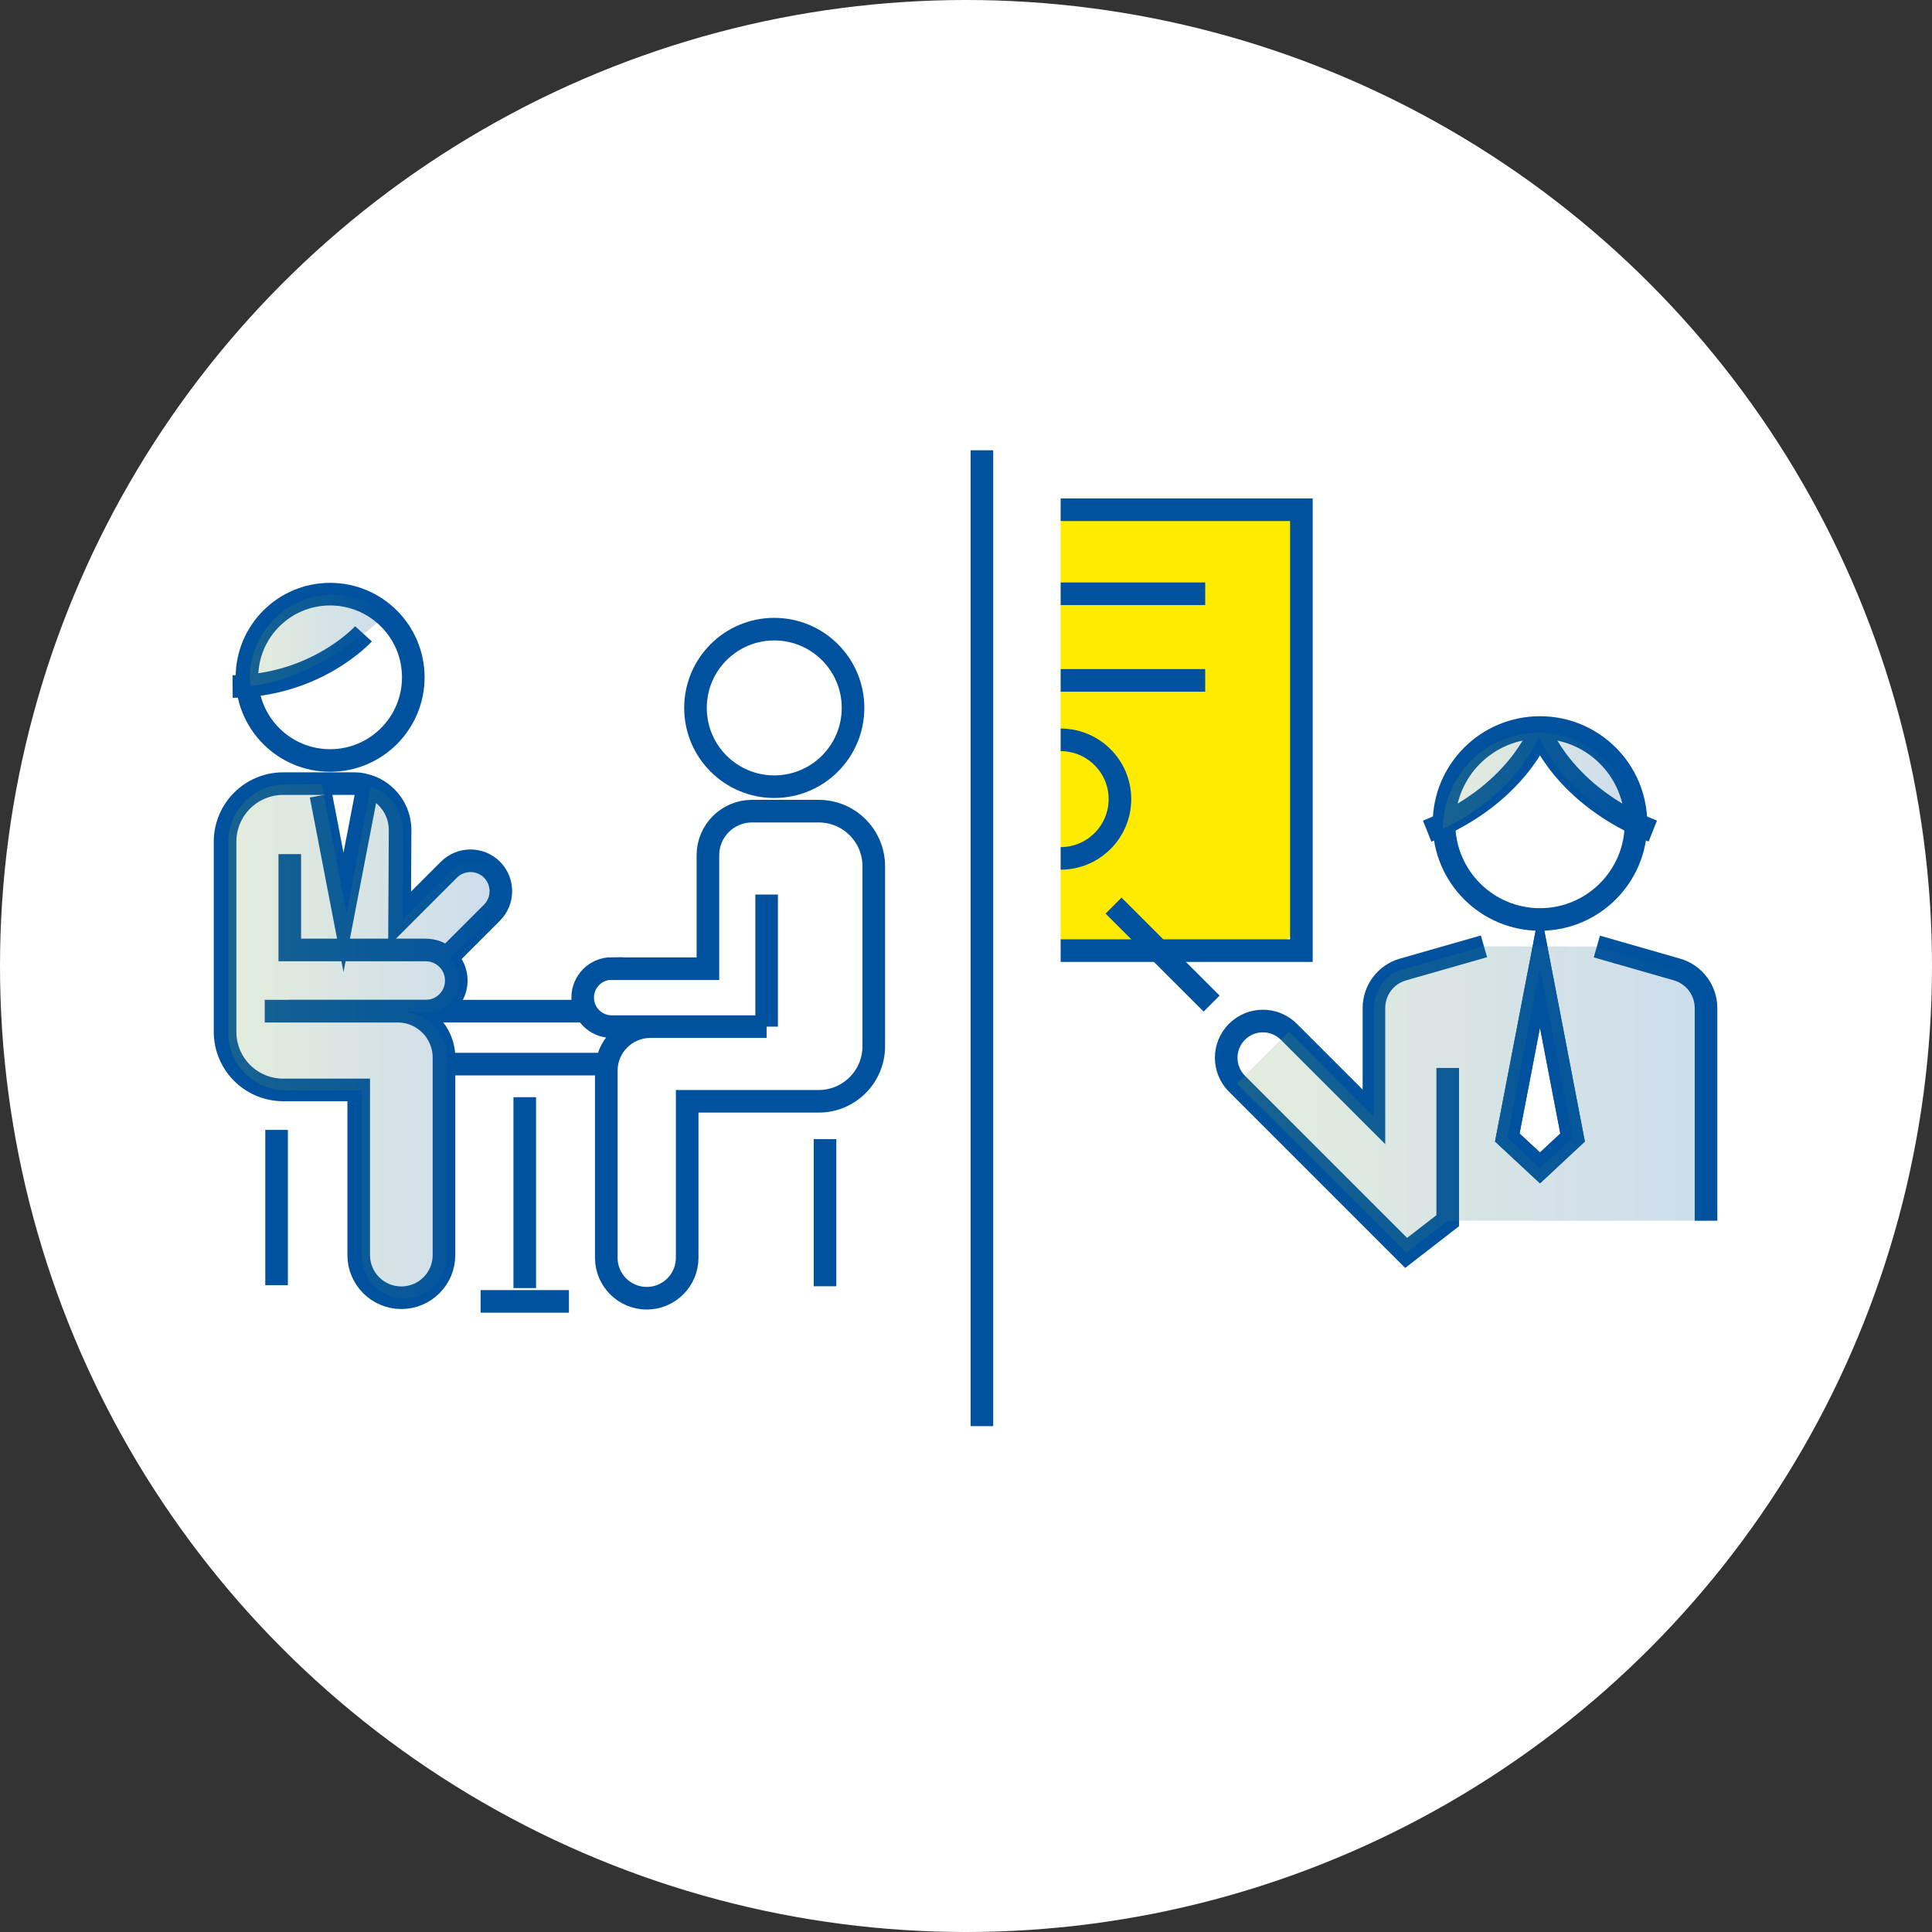 <svg width="171" height="171" viewBox="0 0 171 171" fill="none" xmlns="http://www.w3.org/2000/svg">
<rect x="0" y="0" width="171" height="171" fill="#333333" stroke="none"/>
<circle cx="85.5" cy="85.5" r="85.5" fill="white"/>
<path d="M93.878 44.88H111.799C113.669 44.88 115.184 46.395 115.184 48.265V80.519C115.184 82.388 113.669 83.903 111.799 83.903H93.878V44.88Z" fill="#FFEB00"/>
<path d="M51.581 89.496H35.429" stroke="#00529F" stroke-width="2" stroke-miterlimit="10"/>
<path d="M39.66 94.183H53.282" stroke="#00529F" stroke-width="2" stroke-miterlimit="10"/>
<path d="M46.446 97.111V114.008" stroke="#00529F" stroke-width="2" stroke-miterlimit="10"/>
<path d="M42.537 115.184H50.355" stroke="#00529F" stroke-width="2" stroke-miterlimit="10"/>
<path d="M73.022 100.825V113.847" stroke="#00529F" stroke-width="2" stroke-miterlimit="10"/>
<path d="M68.529 69.629C72.38 69.629 75.501 66.508 75.501 62.657C75.501 58.806 72.38 55.685 68.529 55.685C64.679 55.685 61.557 58.806 61.557 62.657C61.557 66.508 64.679 69.629 68.529 69.629Z" stroke="#00529F" stroke-width="2" stroke-miterlimit="10"/>
<path d="M67.853 90.867H57.564C55.406 90.867 53.663 92.618 53.663 94.767V111.326C53.663 113.306 55.271 114.905 57.242 114.905C59.222 114.905 60.821 113.297 60.821 111.326V97.475H72.464C75.154 97.475 77.337 95.292 77.337 92.601V76.669C77.337 73.978 75.154 71.795 72.464 71.795H66.558C64.4 71.795 62.657 73.547 62.657 75.696V85.739H54.145V85.722C52.724 85.722 51.573 86.873 51.573 88.294C51.573 89.716 52.724 90.867 54.145 90.867H67.853ZM67.853 90.867V79.173" stroke="#00529F" stroke-width="2" stroke-miterlimit="10"/>
<path d="M24.48 100.005V113.754" stroke="#00529F" stroke-width="2" stroke-miterlimit="10"/>
<path d="M29.219 67.311C33.284 67.311 36.58 64.015 36.58 59.95C36.58 55.884 33.284 52.588 29.219 52.588C25.153 52.588 21.857 55.884 21.857 59.95C21.857 64.015 25.153 67.311 29.219 67.311Z" stroke="#00529F" stroke-width="2" stroke-miterlimit="10"/>
<path d="M25.64 89.496H35.184C37.46 89.496 39.296 91.34 39.296 93.608V111.089C39.296 113.17 37.604 114.862 35.522 114.862C33.441 114.862 31.749 113.17 31.749 111.089V96.468H25.064C22.221 96.468 19.92 94.166 19.92 91.323V74.503C19.92 71.66 22.221 69.358 25.064 69.358H31.3C33.576 69.358 35.412 71.203 35.412 73.471L35.37 81.339L39.736 76.973C40.785 75.924 42.494 75.924 43.543 76.973C44.593 78.023 44.593 79.732 43.543 80.781L39.524 84.8" stroke="#00529F" stroke-width="2" stroke-miterlimit="10"/>
<path d="M32.4 70.399L30.403 80.756L28.406 70.399" stroke="#00529F" stroke-width="2" stroke-miterlimit="10"/>
<path d="M23.431 89.496H37.68C39.177 89.496 40.387 88.286 40.387 86.788C40.387 85.291 39.177 84.081 37.68 84.081H35.421H25.648V75.594" stroke="#00529F" stroke-width="2" stroke-miterlimit="10"/>
<path d="M32.172 56.1C32.172 56.1 28 60.711 20.588 60.762" stroke="#00529F" stroke-width="2" stroke-miterlimit="10"/>
<path d="M86.907 39.854V126.226" stroke="#00529F" stroke-width="2" stroke-miterlimit="10"/>
<path d="M93.879 45.117H115.184V84.14H93.879" stroke="#00529F" stroke-width="2" stroke-miterlimit="10"/>
<path d="M93.879 52.554H106.672" stroke="#00529F" stroke-width="2" stroke-miterlimit="10"/>
<path d="M93.879 60.221H106.672" stroke="#00529F" stroke-width="2" stroke-miterlimit="10"/>
<path d="M93.879 65.483C96.773 65.483 99.125 67.835 99.125 70.729C99.125 73.623 96.773 75.975 93.879 75.975" stroke="#00529F" stroke-width="2" stroke-miterlimit="10"/>
<path d="M141.337 83.776L148.419 85.807C149.951 86.247 151 87.643 151 89.225V108.043" stroke="#00529F" stroke-width="2" stroke-miterlimit="10"/>
<path d="M136.303 81.382C140.995 81.382 144.798 77.578 144.798 72.887C144.798 68.195 140.995 64.392 136.303 64.392C131.611 64.392 127.808 68.195 127.808 72.887C127.808 77.578 131.611 81.382 136.303 81.382Z" stroke="#00529F" stroke-width="2" stroke-miterlimit="10"/>
<path d="M136.303 103.372L133.41 100.681L136.303 85.663L139.189 100.681L136.303 103.372Z" stroke="#00529F" stroke-width="2" stroke-miterlimit="10"/>
<path d="M136.303 64.705C136.303 64.705 134.255 70.399 126.319 73.563" stroke="#00529F" stroke-width="2" stroke-miterlimit="10"/>
<path d="M136.303 64.705C136.303 64.705 138.35 70.399 146.287 73.563" stroke="#00529F" stroke-width="2" stroke-miterlimit="10"/>
<path d="M128.138 94.522V108.043L124.457 110.894L109.481 95.918C108.212 94.648 108.212 92.593 109.481 91.323C110.75 90.054 112.806 90.054 114.076 91.323L121.606 98.854V89.225C121.606 87.634 122.655 86.238 124.187 85.807L131.345 83.759" stroke="#00529F" stroke-width="2" stroke-miterlimit="10"/>
<path d="M98.558 80.154L107.239 88.827" stroke="#00529F" stroke-width="2" stroke-miterlimit="10"/>
<path d="M136.303 103.372L133.41 100.681L136.303 85.663L139.189 100.681L136.303 103.372Z" stroke="#00529F" stroke-width="2" stroke-miterlimit="10"/>
<path opacity="0.2" d="M136.209 64.857C131.522 64.857 127.714 68.656 127.714 73.352C127.714 73.352 127.714 73.369 127.714 73.377C134.424 70.145 136.209 65.17 136.209 65.17C136.209 65.17 137.995 70.145 144.704 73.377C144.704 73.377 144.704 73.36 144.704 73.352C144.704 68.664 140.905 64.857 136.209 64.857Z" fill="url(#paint0_linear_2257_8153)"/>
<path opacity="0.2" d="M109.481 95.918L124.457 110.894L128.138 108.043H151V89.225C151 87.634 149.951 86.238 148.419 85.807L141.337 83.776L131.345 83.751L124.186 85.798C122.655 86.238 121.606 87.634 121.606 89.217V98.845L114.075 91.315L109.481 95.909V95.918ZM136.303 103.372L133.409 100.681L136.303 85.663L139.196 100.681L136.303 103.372Z" fill="url(#paint1_linear_2257_8153)"/>
<g opacity="0.2">
<path d="M29.481 52.639C25.419 52.639 22.12 55.931 22.12 60C22.12 60.246 22.137 60.491 22.154 60.728C27.789 60.093 32.654 55.854 34.202 54.365C32.925 53.291 31.275 52.639 29.472 52.639H29.481Z" fill="url(#paint2_linear_2257_8153)"/>
<path d="M43.814 80.832C44.863 79.782 44.863 78.073 43.814 77.024C42.765 75.975 41.055 75.975 40.006 77.024L35.64 81.39L35.683 73.521C35.683 71.685 34.473 70.154 32.823 69.621L30.674 80.798L28.482 69.409H25.343C22.5 69.409 20.199 71.711 20.199 74.554V91.374C20.199 94.217 22.5 96.519 25.343 96.519H32.027V111.14C32.027 113.221 33.72 114.913 35.801 114.913C37.883 114.913 39.575 113.221 39.575 111.14V93.659C39.575 91.383 37.73 89.547 35.463 89.547H37.95C39.448 89.547 40.658 88.337 40.658 86.839C40.658 86.061 40.319 85.358 39.795 84.859L43.814 80.832Z" fill="url(#paint3_linear_2257_8153)"/>
</g>
<defs>
<linearGradient id="paint0_linear_2257_8153" x1="127.714" y1="69.113" x2="144.704" y2="69.113" gradientUnits="userSpaceOnUse">
<stop stop-color="#74A156"/>
<stop offset="1" stop-color="#00529F"/>
</linearGradient>
<linearGradient id="paint1_linear_2257_8153" x1="109.481" y1="97.322" x2="151" y2="97.322" gradientUnits="userSpaceOnUse">
<stop stop-color="#74A156"/>
<stop offset="1" stop-color="#00529F"/>
</linearGradient>
<linearGradient id="paint2_linear_2257_8153" x1="22.128" y1="56.684" x2="34.211" y2="56.684" gradientUnits="userSpaceOnUse">
<stop stop-color="#74A156"/>
<stop offset="1" stop-color="#00529F"/>
</linearGradient>
<linearGradient id="paint3_linear_2257_8153" x1="20.19" y1="92.161" x2="44.601" y2="92.161" gradientUnits="userSpaceOnUse">
<stop stop-color="#74A156"/>
<stop offset="1" stop-color="#00529F"/>
</linearGradient>
</defs>
</svg>

